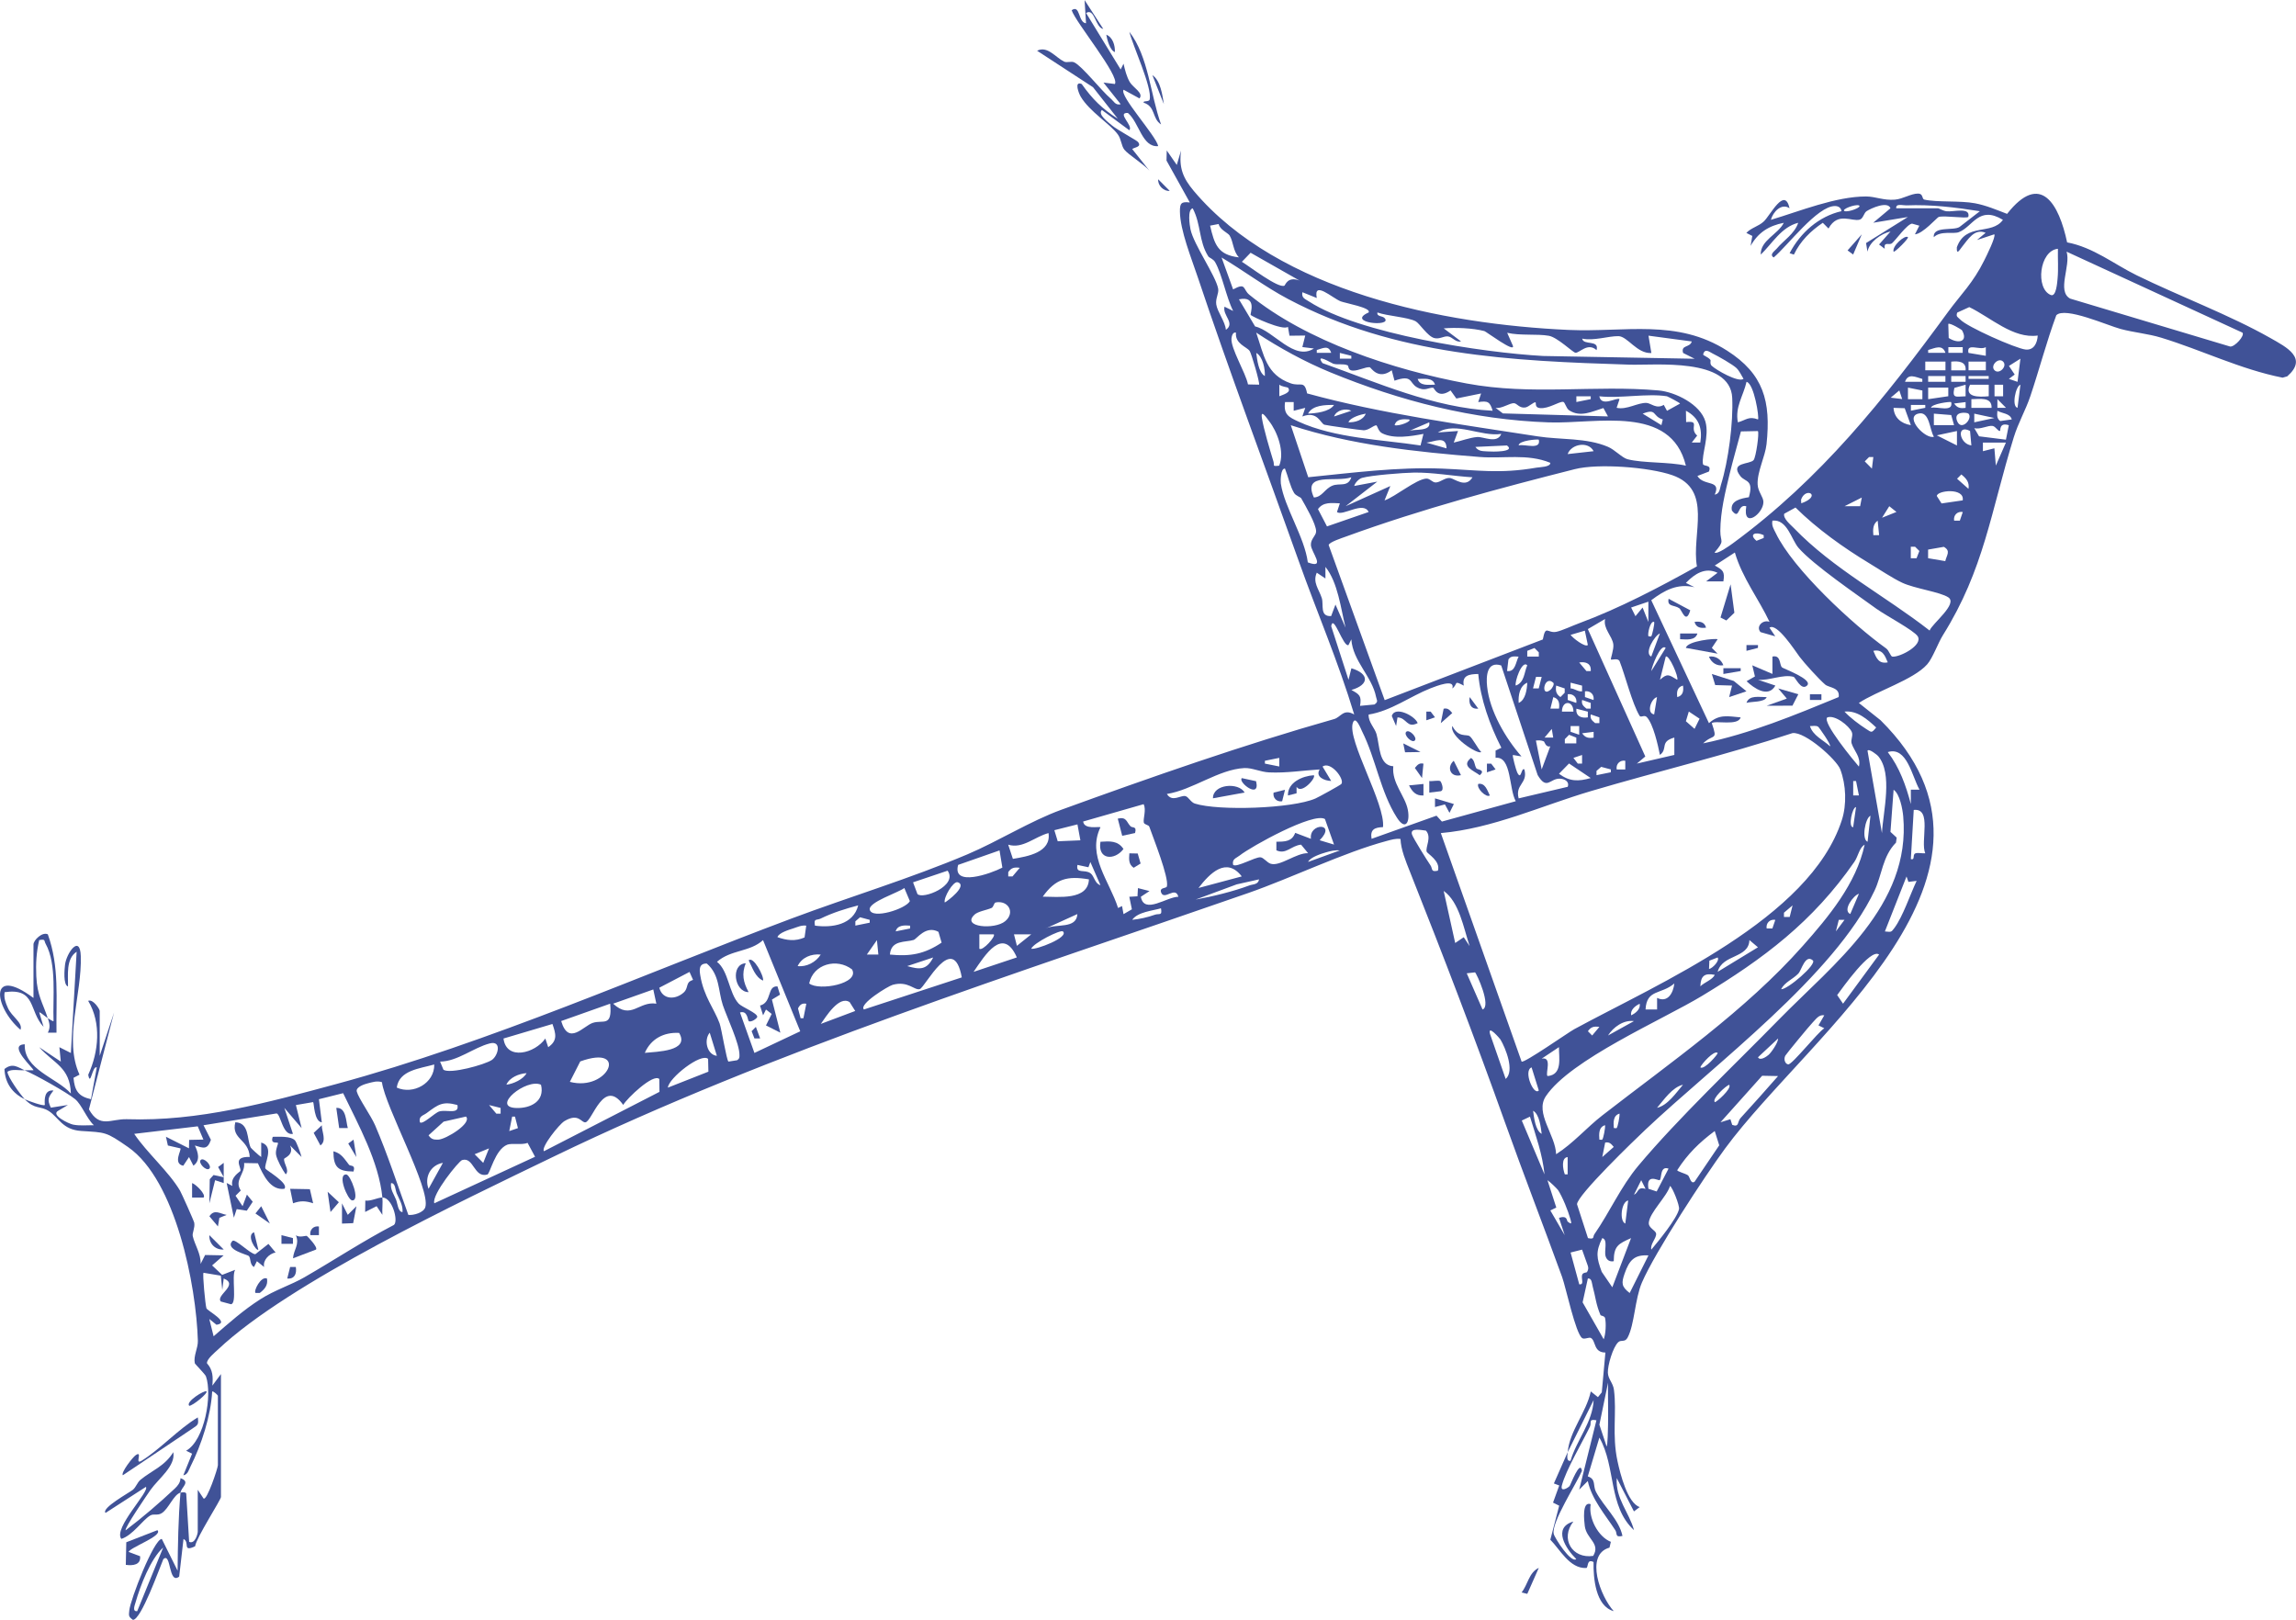 <svg width="163" height="115" viewBox="0 0 163 115" fill="none" xmlns="http://www.w3.org/2000/svg">
    <g clip-path="url(#clip0_167_1384)">
        <path d="M131.56 18.072L131.164 17.777L132.175 16.634L131.56 18.072Z" fill="#405297" />
        <path
            d="M135.452 16.84C135.533 16.913 134.5 17.948 134.432 17.867C134.3 17.49 135.234 16.647 135.452 16.84Z"
            fill="#405297" />
        <path
            d="M79.149 3.697C78.803 3.581 78.59 2.798 78.539 2.464C78.999 2.64 79.17 3.23 79.149 3.697Z"
            fill="#405297" />
        <path
            d="M1.758 75.985C1.378 76.006 0.832 75.874 0.529 76.088C0.529 76.443 1.468 77.743 1.758 78.039C0.879 77.624 0.359 76.896 0.316 75.895C0.913 75.424 1.285 75.792 1.758 75.985Z"
            fill="#405297" />
        <path
            d="M1.758 75.985C1.963 75.972 2.168 75.994 2.373 75.985C2.462 75.908 0.474 74.171 1.758 74.141C1.673 75.934 4.028 76.516 5.031 77.632C4.975 75.763 3.815 75.506 2.782 74.346L4.318 75.369L4.216 74.346L5.031 74.757L5.441 67.569C4.66 68.079 4.847 69.246 4.826 70.034C4.468 69.914 4.583 68.776 4.617 68.489C4.719 67.655 5.684 66.307 5.735 67.877C5.825 70.594 4.506 73.807 5.645 76.297L5.219 76.52C5.295 77.418 5.564 77.842 6.46 78.039L6.87 75.78C6.55 75.634 6.426 77.204 6.264 76.302C7.011 74.672 7.207 72.626 6.26 71.056C6.605 70.907 7.079 71.638 7.079 71.775V74.958L8.099 71.878L6.315 78.757C7.079 80.139 7.864 79.421 9.016 79.459C14.107 79.626 18.971 78.287 23.908 76.952C34.798 74.004 45.717 69.135 56.214 65.203C60.353 63.655 64.598 62.38 68.678 60.655C70.875 59.723 73.154 58.285 75.347 57.489C81.666 55.192 88.34 52.856 94.715 51.05C95.189 50.918 95.372 50.285 96.14 50.725C95.022 47.011 93.486 43.448 92.189 39.798C89.821 33.137 87.278 26.394 85.029 19.668C84.589 18.35 83.779 16.357 83.766 15.013C83.762 14.431 83.856 14.299 84.47 14.376L82.814 11.398L82.831 10.683L83.544 11.71L83.847 10.683C83.685 11.92 83.988 12.651 84.76 13.567C90.802 20.716 102.477 23.027 111.378 23.424C115.367 23.6 119.05 22.616 122.608 24.892C125.203 26.548 125.732 28.486 125.412 31.532C125.318 32.413 124.733 33.509 124.78 34.403C124.806 34.912 125.186 35.276 125.19 35.635C125.199 36.478 123.697 37.59 123.974 35.943C123.317 35.738 123.543 36.996 122.954 36.247C122.796 35.528 123.662 35.379 124.157 35.301C124.52 34.031 123.897 34.236 123.556 33.804C122.766 32.794 124.234 32.987 124.495 32.662C124.665 32.448 124.908 30.715 124.797 30.604L123.594 30.629C123.334 31.622 123.039 32.632 122.796 33.629C122.472 34.968 122.143 36.29 122.131 37.689C122.126 38.532 122.493 38.322 121.721 39.225C121.904 39.383 122.809 38.728 123.018 38.575C129.274 33.988 133.741 28.375 138.311 22.128C139.216 20.892 140.073 20.092 140.867 18.487C141.008 18.209 141.72 16.776 141.58 16.635L140.351 17.041L140.965 16.528C140.159 16.19 139.706 17.024 139.293 17.52C139.139 17.704 138.891 18.183 138.921 17.559C139.557 15.779 141.396 16.729 142.194 15.608C140.479 14.568 140.073 16.087 139.066 16.481C138.657 16.639 137.795 16.352 137.283 16.84C137.21 16.027 138.678 16.399 139.113 16.113L140.556 14.996C138.827 14.722 137.091 14.508 135.333 14.581C135.081 14.59 134.573 14.423 134.62 14.786H137.59C137.654 14.786 137.94 14.97 138.196 15C138.687 15.056 139.911 14.679 139.736 15.402C139.57 15.531 138.055 15.283 137.633 15.402C137.53 15.432 136.493 16.613 135.947 16.635L136.259 16.023L135.742 15.877C135.384 15.916 134.577 17.054 134.321 17.268C134.112 17.443 133.724 17.105 133.801 17.662L133.4 17.358L134.215 16.434C133.545 16.588 132.713 17.169 132.576 17.867L132.478 17.255L135.444 15.407L132.986 15.813L134.21 14.786C134.014 14.252 132.837 14.786 132.521 14.988C132.316 15.116 132.282 15.514 132.034 15.591C131.471 15.762 130.477 15.009 129.811 16.224L129.406 15.818C128.531 16.408 127.814 17.114 127.353 18.076L127.05 17.974C127.819 16.515 129.124 15.36 130.733 14.992C130.699 14.744 130.511 14.628 130.268 14.628C129.018 14.62 126.893 17.465 125.92 18.278C125.587 18.072 125.988 17.824 126.125 17.662C126.637 17.05 127.392 16.613 127.661 15.818C126.47 16.113 125.817 17.289 125.002 18.076C124.964 17.062 126.231 16.639 126.637 15.818C125.566 16.031 124.819 16.506 124.281 17.456L124.401 16.75L123.978 16.536C124.328 16.164 124.84 16.074 125.216 15.723C125.681 15.291 126.696 13.212 127.046 14.786C126.474 14.393 125.868 15.047 125.719 15.608C127.767 14.996 130.328 13.948 132.474 13.948C133.144 13.948 133.724 14.243 134.522 14.175C135.111 14.123 135.657 13.742 136.173 13.742C136.545 13.742 136.434 14.127 136.609 14.17C137.505 14.376 139.165 14.234 140.206 14.431C141.004 14.581 141.742 14.898 142.489 15.184C144.874 12.147 146.179 14.504 146.751 17.208C148.616 17.559 150.075 18.753 151.688 19.544C154.718 21.029 158.272 22.351 161.174 23.994C162.343 24.657 163.866 25.423 162.377 26.719L162.049 26.813C159.062 26.223 156.314 24.854 153.421 23.972C152.512 23.694 151.496 23.608 150.553 23.356C149.61 23.104 146.598 21.752 145.983 22.381C145.288 24.267 144.78 26.223 144.14 28.127C143.811 29.111 143.286 30 142.962 31.053C141.319 36.371 140.863 40.41 137.931 45.099C137.59 45.642 137.202 46.738 136.813 47.17C135.832 48.269 133.238 49.057 131.966 49.908L133.506 51.132C144.498 62.029 128.531 73.298 122.463 81.547C120.987 83.554 117.501 88.893 116.571 91.041C116.059 92.23 116.046 94.023 115.551 94.96C115.355 95.328 115.094 95.093 114.885 95.289C114.501 95.649 114.126 96.945 114.147 97.459C114.164 97.916 114.514 98.173 114.578 98.665C114.791 100.295 114.424 101.848 114.834 103.748C115.022 104.625 115.547 106.717 116.409 106.995L115.999 107.303L114.779 104.937C114.672 106.388 115.658 107.359 116.003 108.634C114.16 106.944 114.736 104.163 113.545 102.062L112.722 104.817C113.323 105.01 113.076 105.476 113.298 105.904C113.84 106.948 114.949 107.894 115.184 109.045C114.629 109.169 114.834 108.878 114.676 108.638C113.946 107.526 112.999 106.435 112.722 105.147L112.112 105.759L113.336 100.834C112.743 100.719 113.008 101.005 112.875 101.283C112.338 102.392 111.152 104.398 110.883 105.459C110.755 105.968 111.314 105.643 111.433 105.498C111.501 105.416 112.184 103.581 112.308 104.424C111.932 105.314 110.127 108.086 110.302 108.895C110.362 109.181 111.536 111.008 111.903 110.687C111.164 109.956 110.191 108.463 111.698 108.022C110.742 109.246 111.621 110.687 113.106 110.461C113.643 109.566 112.628 109.271 112.508 108.339C112.466 107.992 112.295 106.55 112.927 106.79C112.756 107.782 113.46 109.109 114.36 109.464L114.262 109.875C112.479 110.371 113.635 113.379 114.565 114.384C113.268 114.037 113.11 112.022 113.131 110.897C112.624 110.636 112.773 111.312 112.611 111.321C111.433 111.376 110.742 109.99 110.063 109.314L110.691 106.897L110.255 106.679L110.695 105.463L110.315 105.318L111.297 103.093C111.28 103.294 111.173 103.773 111.497 103.709C111.92 102.246 113.072 100.963 113.136 99.401L111.297 103.097C111.425 101.591 112.619 100.274 112.935 98.785L113.443 99.191L113.716 98.849L113.972 96.025C113.114 96.017 113.311 95.204 112.944 94.99C112.816 94.913 112.474 95.114 112.321 94.998C111.851 94.656 111.169 91.413 110.9 90.664C109.573 87.015 108.156 83.361 106.859 79.729C104.691 73.662 102.464 67.847 100.091 61.875C99.81 61.16 99.456 60.335 99.426 59.564C99.08 59.517 98.769 59.62 98.44 59.706C95.398 60.519 91.707 62.324 88.613 63.402C72.253 69.101 54.87 74.586 39.299 82.116C32.775 85.273 20.524 91.041 15.481 95.807C15.263 96.012 14.649 96.509 14.696 96.791C15.118 97.262 15.131 97.762 15.075 98.374L15.686 97.553V106.281C15.686 106.477 13.932 109.177 13.851 109.78C12.908 110.225 13.501 109.477 13.027 109.263L12.72 111.932C11.948 112.54 12.161 110.144 11.594 110.696C11.308 111.368 10.027 114.987 9.439 115.004C9.11 114.769 9.144 114.701 9.178 114.341C9.247 113.58 10.924 109.263 11.487 109.258L12.609 111.513C12.626 109.678 12.656 107.795 12.814 105.968C12.319 106.114 11.978 107.115 11.483 107.427C11.171 107.624 10.919 107.44 10.659 107.598C10.104 107.932 9.422 109.002 8.615 109.254C8.014 108.505 10.659 105.866 10.356 105.562L7.493 107.41C7.169 107.072 9.195 105.964 9.434 105.767C9.648 105.592 9.746 105.25 9.964 105.066C10.774 104.398 11.7 104.094 12.302 103.097C12.485 104.086 11.252 104.971 10.68 105.784C10.454 106.11 8.807 108.51 8.922 108.642C10.121 107.735 11.32 106.704 12.413 105.677C12.622 105.481 12.805 105.25 12.814 104.946C13.578 105.207 12.844 105.605 12.814 105.973C12.921 105.943 13.236 105.904 13.223 106.075L13.428 109.464C13.851 109.652 14.039 108.878 14.039 108.745V105.767L14.448 106.383C14.674 106.602 15.468 104.236 15.468 104.022V99.093C15.468 99.059 15.191 98.772 15.063 98.785C14.973 100.505 14.303 102.576 13.522 104.12C13.403 104.355 13.335 104.689 13.014 104.74L13.637 103.204L13.215 102.995C14.542 102.246 15.08 99.02 14.623 97.719C14.568 97.561 13.842 96.842 13.829 96.782C13.723 96.252 14.064 95.717 14.047 95.187C13.932 91.238 12.473 83.797 9.102 81.444C7.493 80.323 7.501 80.409 5.765 80.293C4.425 80.204 4.177 79.344 3.469 78.882C2.85 78.484 2.505 78.8 1.75 78.039C1.971 78.146 3.085 78.552 3.183 78.449C3.153 78.047 3.149 77.35 3.798 77.423C3.426 77.897 3.333 78.06 3.61 78.638L4.822 78.449L4.131 78.86C3.576 79.16 4.886 79.78 5.176 79.84C5.667 79.943 6.17 79.878 6.665 79.887C6.162 79.421 5.803 78.428 5.338 78.039C4.805 77.59 2.441 76.263 1.754 75.989L1.758 75.985ZM131.97 14.581C131.689 14.487 130.686 14.868 130.951 14.988C131.232 15.082 132.235 14.701 131.97 14.581ZM85.78 18.201C85.093 17.118 85.285 15.963 84.675 14.791C84.282 14.872 84.461 16.01 84.517 16.284C84.747 17.37 86.3 19.561 86.48 20.485C86.548 20.828 86.279 21.178 86.347 21.619C86.424 22.141 86.979 22.826 87.03 23.416C87.713 22.933 86.774 22.389 86.932 21.773L87.546 22.077C87.056 21.114 86.766 19.497 86.271 18.62C86.13 18.372 85.848 18.308 85.78 18.201ZM87.273 16.695C87.171 16.541 86.586 16.292 86.518 15.903L85.908 16.019C86.215 17.341 86.45 18.098 87.956 18.273C87.516 17.807 87.581 17.165 87.278 16.695H87.273ZM146.098 17.662C144.776 17.794 144.485 20.494 145.591 20.943C145.983 21.106 146.051 20.015 146.073 19.792C146.141 19.086 146.081 18.367 146.098 17.662ZM92.253 19.916L88.784 17.944L88.165 18.586C88.686 18.898 90.755 20.498 91.186 20.28C91.25 20.246 91.404 19.6 92.253 19.916ZM159.202 23.617L146.713 17.867C147.029 18.872 145.996 20.669 146.969 21.2L158.319 24.601C158.639 24.652 159.386 23.827 159.198 23.617H159.202ZM121.734 35.117C122.101 35.053 122.088 34.703 122.173 34.429C122.707 32.73 123.057 29.979 122.975 28.242C122.847 25.363 117.492 25.945 115.683 25.889C107.311 25.624 99.093 25.264 91.455 21.234C89.812 20.365 88.314 19.227 86.723 18.282L87.542 20.545C88.485 20.036 88.221 20.537 88.69 20.922C92.756 24.242 98.956 26.265 104.115 27.224C108.775 28.092 113.174 27.314 117.744 27.72C118.947 27.827 120.722 28.713 121.072 29.928C121.371 30.972 120.786 32.285 120.897 32.94C120.932 33.141 121.546 32.948 121.32 33.479L120.505 33.791C120.944 34.544 122.233 34.022 121.729 35.126L121.734 35.117ZM97.164 22.175C97.378 21.854 95.487 21.516 95.184 21.396C94.579 21.157 93.23 19.886 93.482 21.157L92.462 20.746C92.381 21.157 92.658 21.225 92.931 21.405C96.477 23.698 105.259 25.038 109.551 25.273L120.309 25.47L119.489 25.059C119.31 24.468 119.98 24.7 120.104 24.242L117.031 23.831L117.236 25.063C116.212 25.123 115.547 23.874 114.894 23.865C114.164 23.857 113.153 24.216 112.325 24.041C112.406 24.546 113.554 24.092 113.345 24.858C112.713 24.28 112.116 25.089 111.839 25.042C111.651 25.012 110.571 23.951 109.961 23.84C109.125 23.69 107.909 23.844 107 23.626L107.405 24.55C107.576 25.089 105.498 23.536 105.383 23.506C104.555 23.288 103.313 23.241 102.494 23.313L103.723 24.237C103.334 24.332 103.117 23.912 102.78 23.882C102.49 23.857 102.191 24.096 101.828 24.002C101.342 23.878 100.778 22.95 100.493 22.804C99.921 22.513 98.483 22.436 97.787 22.184C97.728 22.496 98.141 22.406 98.304 22.59C98.871 23.245 95.492 22.915 97.173 22.18L97.164 22.175ZM88.788 22.355C88.737 22.278 89.283 20.973 87.956 21.251L89.104 23.176C90.422 23.476 91.869 25.658 93.277 24.742L92.458 24.64L92.663 23.822L91.545 23.835L91.434 23.202C91.097 23.502 88.865 22.475 88.788 22.355ZM144.665 23.822C142.924 24.066 141.328 22.539 139.805 21.803L138.951 22.192C138.832 22.496 139.007 22.517 139.152 22.676C139.634 23.202 143.099 24.738 143.798 24.815C144.396 24.879 144.635 24.349 144.665 23.818V23.822ZM139.293 23.454C139.263 23.399 138.409 22.89 138.315 23.001L138.345 23.994C139.011 24.426 139.749 24.28 139.293 23.454ZM88.711 24.909C88.502 24.618 87.662 24.404 87.747 23.617C87.516 23.549 87.444 23.869 87.427 24.023C87.359 24.729 88.43 26.449 88.6 27.292L89.385 27.309C89.454 27.185 88.839 25.08 88.711 24.905V24.909ZM119.686 33.06C118.619 28.691 113.345 30.107 109.953 29.988C104.589 29.804 99.392 28.469 94.45 26.436C92.654 25.701 90.794 24.682 89.181 23.613C89.735 25.226 89.885 26.599 91.63 27.215C92.334 27.463 92.607 26.963 92.795 27.93C98.129 29.393 103.68 30.125 109.167 30.98C110.789 31.233 112.619 31.066 114.16 31.725C114.633 31.926 115.163 32.503 115.538 32.602C116.66 32.893 118.474 32.782 119.686 33.06ZM94.506 25.05C94.318 24.473 93.926 24.725 93.482 24.849V25.05H94.506ZM138.115 25.05C137.897 24.421 137.372 24.712 136.886 24.849V25.05H138.115ZM139.339 24.644H138.32V25.05H139.339V24.644ZM140.978 24.644C140.577 24.909 139.578 24.293 139.749 25.055L140.978 25.26V24.644ZM123.3 26.15C123.014 25.876 121.986 25.294 121.584 25.097C121.358 24.986 121.03 24.695 120.914 25.157C120.893 25.247 121.243 25.316 121.431 25.555C121.465 25.598 121.367 25.829 121.52 25.97C121.84 26.27 123.402 27.172 123.778 26.899C123.65 26.676 123.466 26.312 123.295 26.15H123.3ZM89.795 26.698C89.821 26.21 89.654 25.316 89.185 25.055C89.245 25.512 89.343 26.449 89.795 26.698ZM95.935 25.26L95.12 25.055V25.465H95.935V25.264V25.26ZM95.679 25.94C95.364 25.799 95.001 25.919 94.659 25.825C94.54 25.791 93.341 25.033 93.887 25.778C97.821 27.177 101.751 28.944 105.967 29.162C105.775 28.516 105.626 28.447 104.943 28.546L105.148 27.934L103.39 28.293L102.98 27.72C102.059 28.353 101.82 27.536 101.747 27.527C101.431 27.493 101.154 27.819 100.578 27.485C100.04 27.172 100.296 26.573 98.999 27.027L98.803 26.287C97.834 27.018 97.331 26.086 97.245 26.073C96.934 26.039 96.46 26.325 96.034 26.312C95.679 26.3 95.748 25.97 95.679 25.94ZM143.231 27.108L143.436 25.465L142.621 25.979L143.03 26.591L142.617 26.899L143.227 27.108H143.231ZM138.115 25.671H136.681V26.287H138.115V25.671ZM139.544 26.287C139.6 25.658 139.028 25.619 138.524 25.675V26.291H139.544V26.287ZM140.982 25.671H139.753V26.287H140.982V25.671ZM142.207 25.671C141.883 25.346 141.268 25.957 141.597 26.287C141.925 26.616 142.535 26 142.207 25.671ZM136.472 26.903C135.986 26.766 135.465 26.475 135.243 27.104H136.472V26.903ZM138.111 26.698H136.886V27.104H138.111V26.698ZM139.544 26.698H138.524V27.104H139.544V26.698ZM141.183 26.698H139.753V26.899H141.183V26.698ZM101.875 27.309C101.717 26.787 101.098 26.899 100.646 26.903C100.804 27.425 101.423 27.314 101.875 27.309ZM124.806 29.778C124.908 29.68 124.533 27.224 123.991 27.108C123.765 28.114 123.163 28.888 123.377 29.983C123.961 29.825 124.14 29.526 124.806 29.778ZM91.434 27.519C91.412 27.493 90.977 27.451 90.823 27.309V28.131C91.114 28.011 91.715 27.857 91.434 27.519ZM139.544 27.314L138.746 27.54C138.576 28.319 138.862 28.148 139.544 28.135V27.314ZM141.187 27.314H139.856C139.421 28.225 140.492 28.195 141.187 28.131V27.314ZM142.207 27.314H141.597V28.135H142.207V27.314ZM143.231 28.952L143.436 27.314C143.094 27.399 142.796 28.875 143.231 28.952ZM136.476 27.724L135.452 27.519V28.34H136.476V27.724ZM138.32 27.519H136.886V28.34L138.315 28.131V27.519H138.32ZM135.043 28.336L134.838 27.72L134.228 28.233L135.047 28.332L135.043 28.336ZM112.931 28.135H111.911V28.541L112.931 28.336V28.135ZM118.354 28.135C116.942 27.908 115.017 28.302 113.541 28.135C113.695 28.935 114.787 28.178 114.975 28.34L114.77 28.952C115.487 29.119 116.263 28.576 116.895 28.606C117.198 28.619 117.599 29.064 118.115 28.743L118.346 29.166L119.272 28.653C119.272 28.601 118.401 28.148 118.35 28.139L118.354 28.135ZM141.388 28.956C141.417 28.148 140.521 28.34 139.954 28.34V28.956H141.388ZM142.412 28.952L141.802 28.336V28.952H142.412ZM91.843 28.546H91.229C91.109 29.431 91.493 29.615 92.193 29.936C94.787 31.121 98.069 31.203 100.847 31.626L101.056 30.805C100.177 30.972 98.961 31.181 98.124 30.762C97.821 30.608 97.787 30.176 97.689 30.193C97.463 30.236 97.164 30.54 96.819 30.548C96.674 30.552 94.182 30.206 94.024 30.154C93.742 30.065 93.546 29.149 92.458 29.568L92.663 28.956L91.843 29.162V28.546ZM109.014 28.572C108.911 28.499 108.536 28.897 108.276 28.931C107.866 28.986 107.7 28.648 107.499 28.627C107.179 28.593 106.599 29.046 106.172 28.952L106.693 29.35L114.156 29.564L113.831 28.969C113.029 29.209 112.214 29.654 111.408 29.136C111.169 28.982 111.113 28.541 110.968 28.529C110.678 28.503 109.953 29.025 109.338 28.974C108.933 28.944 109.069 28.606 109.014 28.567V28.572ZM138.52 28.546C138.46 28.499 137.104 28.67 137.091 28.952C137.522 28.837 138.691 29.307 138.52 28.546ZM139.544 28.546L138.729 28.648C138.951 28.965 139.169 29.008 139.544 28.956V28.55V28.546ZM94.707 28.751C94.113 28.743 93.183 28.751 92.863 29.363C93.397 29.346 94.382 29.243 94.707 28.751ZM136.681 28.751H135.661V29.158L136.681 28.952V28.751ZM95.935 29.162C95.538 28.961 94.869 29.115 94.711 29.568L95.935 29.162ZM135.222 28.982L134.428 28.956C134.467 29.641 134.957 30.073 135.657 30.184L135.222 28.982ZM118.047 29.782C117.266 29.534 117.654 28.969 116.618 29.367L117.949 30.184L118.047 29.778V29.782ZM120.71 31.421C120.872 30.403 120.616 29.654 119.69 29.162L119.703 29.966C120.757 29.851 119.869 30.39 120.488 30.925L120.104 31.417H120.714L120.71 31.421ZM142.821 29.774C142.693 29.337 142.143 29.363 141.802 29.162C141.78 29.466 141.746 29.705 142.002 29.893L142.821 29.778V29.774ZM90.09 29.889C89.974 29.744 89.475 28.974 89.586 29.675C89.714 30.48 90.154 31.926 90.405 32.76C90.495 33.051 90.277 33.124 90.815 33.06C91.22 32.08 90.678 30.638 90.09 29.889ZM96.959 29.367C96.627 29.419 95.85 29.633 95.731 29.979C96.191 30 96.776 29.834 96.959 29.367ZM137.296 31.006C136.98 30.54 137.001 29.136 136.173 29.367C135.2 29.637 136.707 31.211 137.296 31.006ZM138.725 30.189L138.524 29.466L137.291 29.367V30.184H138.725V30.189ZM139.749 29.367C139.659 29.277 138.67 29.171 138.934 29.876C139.229 30.668 140.086 29.705 139.749 29.367ZM140.159 29.983L141.588 29.675L140.159 29.367V29.983ZM100.032 29.778C99.648 29.748 99.131 29.722 99.008 30.184C99.293 30.287 100.283 29.898 100.032 29.778ZM101.465 29.983L100.036 30.595C100.39 30.441 101.615 30.659 101.465 29.983ZM110.063 32.858C108.429 32.187 106.731 32.576 105.05 32.444C100.531 32.084 95.944 31.601 91.638 30.189L92.876 33.881C95.995 33.569 99.251 33.141 102.387 33.269C104.952 33.376 106.441 33.654 109.082 33.201C109.334 33.158 110.072 33.162 110.063 32.858ZM141.994 30.591C141.861 30.655 141.686 30.279 141.464 30.24C141.14 30.184 140.573 30.514 140.159 30.394L140.5 30.976L142.407 31.215L142.612 30.189C141.921 29.958 142.028 30.574 141.989 30.591H141.994ZM106.582 30.805C105.139 31.027 103.347 29.906 102.08 30.702L103.509 30.599L103.206 31.421C103.735 31.305 104.333 31.07 104.862 31.027C105.323 30.989 106.279 31.532 106.582 30.805ZM139.954 31.622L139.86 30.595C138.857 30.082 139.096 31.524 139.954 31.622ZM138.934 30.599L137.5 30.907L138.93 31.626V30.599H138.934ZM102.694 31.832C102.669 30.873 101.837 31.37 101.265 31.425L102.694 31.832ZM109.244 31.215C109.184 31.169 107.815 31.267 107.815 31.622C108.246 31.506 109.415 31.977 109.244 31.215ZM142.412 31.421H140.773V32.033L141.588 31.827L141.691 33.055L142.407 31.417L142.412 31.421ZM106.991 31.626L104.742 31.729C104.981 32.075 105.297 32.02 105.651 32.05C105.878 32.071 107.618 32.11 106.991 31.631V31.626ZM113.136 32.033C112.764 31.305 111.553 31.511 111.292 32.238L113.136 32.033ZM132.994 32.448H132.691L132.384 32.756L132.892 33.269L132.994 32.448ZM120.471 40.213C120.061 37.933 121.653 34.749 118.708 33.731C117.053 33.162 113.456 32.888 111.8 33.308C106.556 34.638 100.992 36.11 95.538 38.099C95.278 38.194 94.348 38.493 94.327 38.699L98.304 49.707L109.53 45.399C109.735 44.312 109.854 44.983 110.494 44.855C110.866 44.782 111.672 44.406 112.107 44.248C114.945 43.199 117.834 41.681 120.471 40.209V40.213ZM92.385 35.387C92.326 35.284 91.997 35.207 91.869 34.993C91.591 34.536 91.434 33.787 91.225 33.269C90.909 33.231 90.905 34.163 90.93 34.326C91.173 35.995 92.616 38.134 92.846 39.926C94.169 40.427 93.085 39.208 93.064 38.694C93.047 38.249 93.439 38.035 93.435 37.723C93.435 37.193 92.68 35.917 92.385 35.391V35.387ZM104.533 33.885C103.215 33.808 101.679 33.526 100.373 33.552C99.622 33.564 97.344 33.74 96.695 33.928C96.481 33.988 96.2 34.27 96.14 34.501L97.779 34.193L95.53 35.939L98.705 34.506L98.291 35.528C99.076 35.254 100.522 34.031 101.248 33.979C101.521 33.958 101.683 34.266 101.939 34.253C102.272 34.24 102.6 33.881 102.963 33.941C103.275 33.992 104.064 34.681 104.533 33.89V33.885ZM139.749 34.707C139.83 34.232 139.583 33.958 139.241 33.684L138.938 33.988L139.749 34.707ZM95.935 33.885C94.835 34.27 92.436 33.475 93.277 35.319C93.874 35.289 94.028 34.707 94.6 34.476C95.099 34.275 95.705 34.608 95.935 33.885ZM127.878 35.734C129.355 35.212 128.232 34.54 127.878 35.43C127.844 35.52 127.883 35.639 127.878 35.734ZM139.339 35.524C139.489 34.6 137.513 34.814 137.5 35.216L137.837 35.742L139.335 35.524H139.339ZM132.175 35.323L130.951 35.939H132.056L132.175 35.323ZM95.116 35.734C94.531 35.712 93.947 35.618 93.567 36.144L94.207 37.372L97.164 36.35C96.793 35.55 95.308 36.679 94.916 36.35L95.12 35.738L95.116 35.734ZM127.349 37.488C130.161 40.401 133.844 42.309 136.988 44.765C137.18 44.261 139.015 42.87 138.315 42.408C137.731 42.023 135.934 41.788 135.047 41.373C134.373 41.06 133.408 40.414 132.726 40.003C130.899 38.9 128.983 37.535 127.469 36.033L126.666 36.474C126.577 36.816 127.114 37.244 127.349 37.488ZM134.633 36.345L134.125 35.939L133.613 36.756L134.637 36.345H134.633ZM139.344 36.35C138.968 36.281 138.665 36.576 138.729 36.962H139.135L139.344 36.35ZM133.267 43.259C131.864 42.237 128.744 40.115 127.686 38.9C127.174 38.313 126.888 36.846 125.83 36.962C125.758 37.325 125.924 37.552 126.069 37.851C127.289 40.406 131.556 44.359 133.895 46.028C134.121 46.186 134.211 46.605 134.347 46.618C134.885 46.669 136.54 45.801 136.143 45.172C135.887 44.765 133.831 43.666 133.267 43.255V43.259ZM133.404 37.993L133.302 36.966C132.956 37.21 132.96 37.599 132.994 37.993H133.4H133.404ZM125.211 37.993C124.623 37.719 124.132 37.928 124.699 38.395L125.211 38.194V37.993ZM136.062 39.631L136.263 39.118L135.956 38.814H135.653V39.631H136.058H136.062ZM138.102 39.832C138.204 39.396 138.507 39.118 138 38.823L136.882 39.019V39.631L138.098 39.837L138.102 39.832ZM125.625 44.154C124.874 42.549 123.684 41.022 123.163 39.225L121.738 40.149C122.306 40.474 122.463 40.551 122.348 41.278H121.119L121.934 40.667C121.06 40.247 120.309 40.739 119.686 41.385L120.296 41.689C119.092 41.407 118.184 41.895 117.228 42.613L121.324 51.341C122.054 50.682 122.677 50.854 123.573 50.931C123.402 51.564 121.768 51.123 121.525 51.341C121.973 52.651 121.64 52.06 120.91 52.775C124.247 52.086 127.405 50.776 130.532 49.489C130.648 48.796 129.841 48.83 129.577 48.603C129.146 48.235 128.087 47.071 127.759 46.631C127.426 46.186 126.137 44.179 125.621 44.564L126.031 45.176L124.985 44.877C124.631 44.479 125.16 43.965 125.621 44.149L125.625 44.154ZM95.526 44.56C95.18 43.178 94.984 41.351 94.096 40.247V41.069L93.482 40.658C93.175 41.351 93.631 41.822 93.836 42.455C93.99 42.926 93.67 43.786 94.502 43.739L94.809 42.921L95.526 44.56ZM117.023 44.154V42.716L115.798 43.131L116.106 43.747L116.613 43.131L117.023 44.158V44.154ZM114.365 46.819C114.322 46.785 114.582 46.105 114.535 45.745C114.458 45.146 113.801 44.637 113.951 43.944L112.726 44.663L116.805 53.707L116.204 54.212L118.866 53.596V52.364C117.8 52.659 118.44 53.16 117.842 53.596C117.706 52.903 117.369 51.401 116.912 50.913C116.729 50.717 116.49 50.978 116.396 50.815C115.867 49.929 115.389 47.987 114.983 46.952C114.881 46.691 114.42 46.875 114.36 46.819H114.365ZM95.731 45.796C95.364 45.972 94.659 43.529 94.506 44.457L95.735 48.261L95.94 47.444C97.216 47.824 97.224 48.616 95.94 48.984C96.511 49.3 96.674 49.395 96.554 50.113L97.578 50.015C97.868 49.81 97.745 49.737 97.693 49.484C97.407 48.021 96.038 46.939 95.935 45.39L95.731 45.801V45.796ZM117.228 45.176C117.288 45.112 117.484 44.261 117.433 44.154C117.16 44.042 116.95 45.009 117.027 45.176C117.091 45.167 117.202 45.206 117.228 45.176ZM112.513 44.774L111.501 45.073C111.647 45.292 112.543 45.985 112.726 45.792L112.513 44.774ZM117.228 46.614L117.842 44.971C117.484 45.108 116.694 46.37 117.228 46.614ZM109.244 46.618V46.314L108.937 46.006L108.425 46.207V46.614H109.24L109.244 46.618ZM118.252 46.002C117.881 45.634 117.232 47.422 117.232 47.645L118.252 46.002ZM134.018 47.024C133.805 46.511 133.634 46.079 132.994 46.207C133.208 46.721 133.378 47.153 134.018 47.024ZM107.81 46.618C107.516 46.605 107.256 46.549 107.089 46.815L106.991 47.64C107.584 47.726 107.601 47.016 107.81 46.618ZM119.071 48.261C119.203 48.098 118.482 46.438 118.256 46.618L117.846 48.261C118.388 47.777 118.482 47.91 119.071 48.261ZM112.931 47.645C112.982 47.127 112.602 46.952 112.112 47.033L112.628 47.645H112.931ZM106.573 47.243C105.562 46.922 105.493 47.991 105.575 48.744C105.758 50.49 106.88 52.407 108.015 53.703L107.405 53.6C107.354 53.664 107.627 54.661 107.708 54.833C108.011 55.461 107.985 54.456 108.22 54.627C108.489 55.628 107.546 55.675 107.815 56.681L111.297 55.859C111.442 55.47 111.041 55.29 110.733 55.282C110.038 55.26 109.816 56.133 109.163 55.025L106.577 47.247L106.573 47.243ZM108.425 47.234C108.049 46.823 107.508 48.445 107.61 48.672C108.233 48.449 108.199 47.739 108.425 47.234ZM104.943 47.85C104.32 47.859 103.774 47.94 103.919 48.676C103.155 48.269 103.535 48.56 103.104 48.877C103.33 48.167 101.986 48.702 101.555 48.868C100.134 49.425 98.747 50.481 97.164 50.73C97.126 51.26 97.604 51.692 97.723 52.116C97.962 52.971 97.877 54.34 98.914 54.4C98.79 55.598 99.754 56.488 99.946 57.489C100.117 58.379 99.78 58.995 99.174 58.054C98.001 56.227 97.676 53.866 96.695 51.915C96.61 51.743 96.23 50.738 96.038 51.337C95.641 52.565 98.363 57.079 98.184 58.722C97.604 58.743 97.254 58.876 97.373 59.552L101.982 57.909L102.366 58.328L107.61 56.882C107.115 56.022 107.324 53.673 106.176 53.801V53.288L106.586 53.087C105.767 51.487 105.101 49.63 104.947 47.846L104.943 47.85ZM109.449 48.056H109.044L108.835 48.873H109.24L109.449 48.056ZM107.815 49.904C108.31 49.694 108.404 48.932 108.425 48.466C107.879 48.697 107.781 49.377 107.815 49.904ZM110.268 48.466C109.611 47.884 109.342 49.57 110.063 48.98C110.217 48.851 110.371 48.556 110.268 48.466ZM112.316 48.676L111.501 48.466V48.873C111.796 48.89 112.022 49.117 112.316 49.082V48.676ZM111.088 48.877L110.477 48.672C110.426 49.048 110.465 49.27 110.78 49.489L111.083 49.181V48.877H111.088ZM119.075 49.493C119.481 49.382 119.536 49.057 119.481 48.672C119.075 48.783 119.02 49.108 119.075 49.493ZM113.131 49.698C113.2 49.322 112.905 49.018 112.521 49.082V49.489L113.131 49.698ZM111.907 49.904C111.975 49.527 111.681 49.224 111.297 49.288V49.694L111.907 49.904ZM110.678 50.315C110.729 49.929 110.678 49.604 110.273 49.493L110.068 50.31H110.682L110.678 50.315ZM117.433 50.721L117.637 49.493C117.219 49.587 116.857 50.623 117.433 50.721ZM112.931 49.904L112.321 49.694C112.252 49.998 112.406 50.126 112.628 50.31H112.931V49.904ZM111.702 50.52C111.702 49.711 110.891 49.703 110.887 50.52H111.702ZM112.726 50.524L111.911 50.315C111.86 50.832 112.235 51.008 112.726 50.931V50.524ZM120.3 51.748L120.658 51.025L119.895 50.516L119.686 51.204L120.3 51.743V51.748ZM130.946 50.52C131.33 50.943 132 51.444 132.482 51.752C132.883 52.005 132.858 52.06 133.195 51.649C132.581 51.076 131.851 50.426 130.946 50.52ZM113.545 50.931L112.935 50.721C112.867 51.025 113.021 51.153 113.242 51.337H113.545V50.931ZM131.97 54.422C132.132 53.746 131.62 53.305 131.454 52.783C131.369 52.518 131.578 52.231 131.463 51.966C131.275 51.534 130.268 50.725 129.722 50.935C129.342 51.273 131.629 54.032 131.97 54.426V54.422ZM112.112 51.547H111.501V51.953L112.112 52.163V51.547ZM129.069 51.589C128.894 51.487 128.68 51.559 128.493 51.547C128.702 52.227 129.423 52.526 129.922 52.984C130.016 52.882 129.141 51.632 129.069 51.589ZM110.268 52.368L110.166 51.752L109.654 52.364H110.268V52.368ZM113.136 51.957L112.321 52.06C112.543 52.377 112.76 52.419 113.136 52.368V51.962V51.957ZM108.02 75.369C108.195 75.502 111.318 73.311 111.762 73.067C117.774 69.799 128.484 65.229 130.754 58.234C131.117 57.117 131.061 55.722 130.648 54.623C130.383 53.925 128.147 51.927 127.255 52.047C122.536 53.6 117.693 54.76 112.935 56.167C109.406 57.211 105.98 58.82 102.289 59.145L108.024 75.369H108.02ZM111.907 52.368L111.395 52.167L111.092 52.475V52.779H111.907V52.372V52.368ZM109.607 52.638C109.411 52.544 109.244 52.561 109.039 52.574L109.449 54.623L110.059 52.984C109.735 53.083 109.654 52.659 109.603 52.633L109.607 52.638ZM133.331 53.673C133.285 53.617 132.679 53.113 132.58 53.297L133.605 59.145C133.69 57.592 134.394 54.927 133.331 53.673ZM136.271 56.06C135.738 55.128 135.384 52.967 134.018 53.395C134.851 54.477 135.311 55.774 135.657 57.087V56.065H136.271V56.06ZM112.316 54.216V53.6L111.702 53.806L112.013 54.212H112.316V54.216ZM90.819 53.806L89.799 54.011V54.212L90.819 54.417V53.801V53.806ZM115.384 54.011C115.013 53.943 114.706 54.238 114.774 54.627H115.384V54.011ZM112.931 55.239L111.39 54.204L110.678 54.935C111.437 55.496 112.052 55.487 112.927 55.239H112.931ZM93.687 54.627C92.475 54.7 91.331 54.892 90.098 54.837C89.475 54.807 88.895 54.503 88.336 54.529C86.518 54.619 84.645 56.09 82.84 56.368C83.215 56.98 83.796 56.45 84.146 56.518C84.372 56.561 84.53 56.955 84.824 57.049C86.493 57.584 91.749 57.408 93.388 56.689C93.606 56.595 95.163 55.739 95.227 55.658C95.483 55.333 94.476 54.011 93.891 54.422L94.506 55.444C94.028 55.436 93.358 55.149 93.687 54.627ZM114.36 54.627L113.673 54.443L113.341 54.73V55.034L114.36 54.828V54.627ZM131.97 56.471L131.766 55.449H131.565V56.471H131.975H131.97ZM126.312 72.361C130.14 68.451 135.683 64.292 135.115 57.947C135.068 57.447 134.876 56.368 134.432 56.069L134.21 59.06L134.65 59.466L134.603 59.821C133.643 60.792 133.609 62.119 133.08 63.231C130.229 69.251 121.725 75.561 116.822 80.195C116.076 80.897 111.945 84.876 111.958 85.5L112.735 87.9C113.225 88.012 113.067 87.811 113.187 87.631C114.288 86.044 115.056 84.26 116.31 82.762C119.161 79.365 123.15 75.596 126.312 72.361ZM81.193 57.092L76.896 58.324C76.973 58.923 78.035 58.653 78.125 58.734C77.148 60.745 78.778 62.572 79.375 64.463L79.657 64.326L79.763 64.9L80.356 64.557L80.173 63.667L80.753 63.633L80.787 63.051L81.607 63.261L80.992 63.667C81.223 64.951 82.853 63.659 83.655 63.667C83.446 62.872 82.652 63.967 82.43 63.359C82.294 62.979 82.806 63.098 82.844 62.923C82.989 62.281 81.888 59.53 81.594 58.696C81.543 58.55 81.236 58.559 81.201 58.392C81.146 58.131 81.389 57.481 81.193 57.104V57.092ZM131.561 58.73L131.766 57.297C131.501 57.297 131.185 58.734 131.561 58.73ZM136.681 60.583C136.314 59.744 137.193 57.352 135.862 57.502L135.657 60.993C135.998 61.079 135.734 60.651 136.003 60.578C136.207 60.527 136.463 60.6 136.681 60.578V60.583ZM132.585 59.761L132.79 57.913C132.414 58.08 132.145 59.599 132.585 59.761ZM94.062 58.148C93.251 57.643 88.848 60.078 88.007 60.737C87.76 60.934 87.453 60.976 87.542 61.4C87.781 61.618 89.117 60.827 89.488 60.865C89.71 60.886 89.949 61.237 90.201 61.319C90.87 61.541 92.031 60.536 92.867 60.574L92.368 59.967C91.673 60.031 91.301 60.69 90.614 60.369V59.757C91.229 59.757 91.72 59.748 91.95 59.128L93.068 59.552C92.91 58.413 94.941 58.384 93.687 59.654L94.707 59.962L94.062 58.148ZM76.486 58.529L74.852 58.94L75.091 59.727L76.7 59.659L76.491 58.525L76.486 58.529ZM101.231 58.97C100.953 58.948 100.083 58.73 100.241 59.244C100.318 59.496 101.325 61.105 101.551 61.43C101.721 61.674 101.555 61.935 102.08 61.815C102.293 61.126 101.32 60.608 101.282 60.459C101.192 60.129 101.657 59.432 101.231 58.97ZM71.575 59.967L71.908 60.976C72.945 60.805 74.643 60.519 74.438 59.145C73.465 59.398 72.599 60.288 71.575 59.967ZM110.477 81.941C111.693 81.171 112.628 80.062 113.763 79.181C118.593 75.433 123.906 71.758 127.981 67.159C129.82 65.084 131.778 62.739 132.376 59.971C132 60.168 131.919 60.797 131.646 61.19C128.698 65.443 125.211 68.057 120.85 70.693C117.983 72.425 111.484 75.224 109.743 77.829C108.946 79.023 110.439 80.584 110.473 81.949L110.477 81.941ZM70.956 60.377L68.021 61.404C67.581 62.992 70.325 62.033 71.161 61.597L70.96 60.377H70.956ZM95.116 60.377C94.77 60.339 94.459 60.42 94.13 60.514C93.802 60.608 93.004 60.865 92.867 61.194L95.116 60.377ZM78.125 62.842L77.408 61.199L77.271 61.571L76.491 61.404C76.363 62.076 77.003 61.687 77.425 62.003C77.681 62.196 77.737 62.756 78.125 62.842ZM88.157 62.221C87.064 60.805 85.891 61.995 85.084 63.043L88.157 62.221ZM72.394 61.609C72.019 61.558 71.793 61.597 71.579 61.918V62.221H71.882L72.398 61.609H72.394ZM67.274 61.815L64.82 62.641L65.132 63.471C65.503 63.877 68.029 62.88 67.274 61.815ZM77.306 62.431C75.769 62.17 74.942 62.38 74.028 63.659C75.121 63.659 77.25 63.941 77.306 62.431ZM135.482 62.606L135.35 62.226L133.814 66.128C134.266 66.166 134.249 66.209 134.492 65.879C135.102 65.049 135.614 63.496 136.067 62.538L135.482 62.611V62.606ZM89.385 62.431L87.798 62.786L84.884 63.864C86.096 63.646 87.546 63.291 88.694 62.863C88.954 62.765 89.322 62.816 89.385 62.431ZM67.073 64.074C67.223 64.005 68.737 62.876 67.991 62.636C67.671 62.534 66.958 63.753 67.073 64.074ZM64.202 63.043C63.805 63.364 61.633 64.048 61.748 64.583C61.902 65.289 64.312 64.532 64.594 63.975L64.202 63.047V63.043ZM104.329 67.154C103.91 65.897 103.595 64.027 102.49 63.252L103.309 66.949L103.915 66.538L104.324 67.154H104.329ZM131.356 64.891L131.97 63.453C131.595 63.552 130.78 64.634 131.356 64.891ZM69.173 64.947C68.234 65.832 70.623 66.021 71.362 65.4C72.1 64.78 71.566 63.898 70.687 64.07C70.555 64.095 70.547 64.395 70.389 64.463C70.039 64.617 69.433 64.699 69.173 64.942V64.947ZM57.856 65.717C59.06 65.879 60.579 65.665 60.925 64.279C60.02 64.515 59.107 64.801 58.266 65.212C57.972 65.357 57.754 65.169 57.856 65.713V65.717ZM127.055 65.101L127.26 64.279L126.649 64.797V65.101H127.055ZM82.422 64.485C81.799 64.664 80.783 64.741 80.378 65.302C80.898 65.255 81.483 65.122 81.974 64.947C82.298 64.827 82.524 65.058 82.422 64.485ZM76.486 64.895L74.233 65.918C74.993 65.55 76.422 65.982 76.486 64.895ZM61.744 65.306L61.057 65.122L60.724 65.409V65.713L61.744 65.507V65.306ZM126.035 65.306C125.659 65.238 125.356 65.533 125.42 65.918H125.826L126.035 65.306ZM130.946 65.306H130.541L130.336 66.123L130.946 65.306ZM57.242 65.717C56.905 65.67 56.619 65.815 56.312 65.914C56.026 66.004 55.283 66.226 55.194 66.534C55.855 66.765 56.453 66.846 57.118 66.555L57.238 65.713L57.242 65.717ZM64.611 65.717C64.227 65.687 63.711 65.661 63.587 66.123L64.611 65.918V65.717ZM66.625 66.157C65.729 65.67 65.089 66.658 64.867 66.731C64.295 66.915 63.254 66.714 63.178 67.77C64.628 67.92 65.648 67.728 66.847 66.923L66.625 66.162V66.157ZM73.213 66.333H71.985L72.194 67.15L73.213 66.333ZM75.462 66.128C75.296 65.974 73.367 66.949 73.209 67.356C73.534 67.45 75.919 66.551 75.462 66.128ZM70.551 66.333H69.527V67.356C69.757 67.544 70.713 66.47 70.551 66.333ZM53.56 74.753L56.811 73.217L54.17 66.744C53.235 67.599 51.887 67.415 50.901 68.284C51.729 68.934 51.738 70.492 52.442 71.253C52.668 71.497 53.76 71.916 53.76 72.186C53.76 72.297 53.329 72.605 53.154 72.494C53.078 72.447 53.082 71.711 52.535 71.882L53.56 74.757V74.753ZM62.358 67.77L62.256 66.744L61.539 67.77H62.354H62.358ZM121.939 68.998L124.802 67.253L124.196 66.739C124.153 68.057 122.267 67.736 121.943 68.994L121.939 68.998ZM72.189 67.972C71.204 65.73 69.932 67.8 69.117 68.998L72.189 67.972ZM58.266 67.77C57.605 67.702 56.926 67.963 56.628 68.588C57.259 68.665 57.933 68.305 58.266 67.77ZM133.404 67.77C132.798 67.291 130.776 70.179 130.426 70.646L130.844 71.257L133.404 67.77ZM66.25 67.976L64.406 68.588C65.29 68.84 65.789 68.887 66.25 67.976ZM121.328 68.797C121.597 68.737 122.105 68.19 121.939 67.976L121.354 68.203L121.328 68.797ZM68.281 69.392C67.671 66.05 65.678 70.111 65.298 70.222C64.918 70.333 64.47 69.615 63.374 69.918C63.05 70.008 60.937 71.3 61.334 71.668L68.277 69.392H68.281ZM128.693 68.181C128.164 67.719 127.887 68.891 127.678 69.11C127.277 69.529 126.709 69.717 126.445 70.231C126.888 70.273 129.009 68.455 128.698 68.181H128.693ZM51.716 75.369L52.331 75.271C52.501 75.164 52.497 75.074 52.497 74.903C52.506 74.094 51.61 72.233 51.315 71.356C50.982 70.359 51.102 69.2 50.18 68.408C49.613 68.391 49.647 68.84 49.715 69.251C49.962 70.752 50.709 71.621 51.085 72.652C51.23 73.05 51.58 75.279 51.716 75.369ZM60.489 68.823C59.405 67.989 57.728 68.447 57.447 69.82C58.142 70.376 61.053 69.833 60.489 68.823ZM49.203 69.567L48.951 69.003L46.805 70.124C47.035 71.001 47.978 70.988 48.554 70.449C48.776 70.243 48.751 69.974 48.87 69.781C48.977 69.61 49.199 69.585 49.207 69.563L49.203 69.567ZM104.713 69.033L104.128 69.101L105.25 71.668C105.895 71.446 104.832 69.105 104.713 69.028V69.033ZM121.734 69.208C121 69.067 120.74 69.289 120.714 70.025C120.996 69.739 121.589 69.555 121.734 69.208ZM117.642 70.847C118.384 71.21 118.79 70.517 118.866 69.82C117.932 70.629 116.899 70.205 116.822 71.668H117.642V70.847ZM46.378 70.248L43.528 71.257C44.812 72.442 45.346 71.056 46.596 71.257L46.378 70.243V70.248ZM58.266 72.695L60.715 71.775L60.319 71.146C59.563 70.654 58.633 72.19 58.27 72.695H58.266ZM39.841 72.494C40.366 74.265 41.416 72.836 42.086 72.618C42.82 72.378 43.481 72.956 43.319 71.257L39.841 72.49V72.494ZM57.242 71.262C56.952 71.202 56.781 71.33 56.653 71.595L56.837 72.288H57.037L57.242 71.266V71.262ZM115.798 72.083C116.131 71.933 116.477 71.634 116.409 71.262C116.076 71.411 115.73 71.711 115.798 72.083ZM129.513 72.083C129.124 72.015 128.928 72.353 128.689 72.588C128.484 72.793 126.816 74.817 126.743 74.95C126.607 75.215 126.739 75.544 126.952 75.566C127.23 75.591 129.047 73.285 129.513 73.003L129.099 72.798L129.513 72.079V72.083ZM115.999 72.494C115.265 72.395 114.535 72.917 114.156 73.516L115.999 72.494ZM39.218 72.699L35.745 73.73C35.945 75.322 37.985 74.787 38.715 73.73L38.919 74.346C39.602 73.871 39.461 73.401 39.222 72.704L39.218 72.699ZM113.545 72.905C113.17 72.853 112.948 72.892 112.73 73.213L113.033 73.516L113.545 72.905ZM106.513 73.79C106.492 73.752 105.6 72.699 105.779 73.401L106.893 76.601C107.546 76.032 106.885 74.406 106.518 73.794L106.513 73.79ZM48.213 73.332C47.121 73.272 46.212 73.752 45.777 74.749C46.613 74.659 48.998 74.646 48.213 73.332ZM50.893 74.958L50.385 73.315C49.941 73.85 50.206 74.894 50.893 74.958ZM125.557 74.89C125.753 74.719 126.231 74.034 126.235 73.726L124.806 75.061C124.947 75.339 125.412 75.018 125.557 74.89ZM31.482 75.947C31.96 76.267 34.409 75.591 34.917 75.254C35.369 74.95 35.642 73.859 34.776 74.077C33.62 74.372 32.472 75.36 31.243 75.369L31.482 75.947ZM109.859 76.396C110.951 76.31 110.665 75.078 110.674 74.342L109.449 75.159C110.221 75.001 109.696 76.199 109.859 76.391V76.396ZM121.939 74.753C121.695 74.539 120.808 75.519 120.71 75.775C120.97 76.007 122.003 74.813 121.939 74.753ZM40.456 76.806C43.195 77.53 44.68 74.103 41.194 75.356L40.456 76.806ZM50.27 75.176C49.779 74.719 47.466 76.537 47.415 77.217L50.291 76.084L50.27 75.176ZM30.829 75.574C29.788 75.87 28.342 75.977 28.167 77.213C29.327 77.743 30.855 76.909 30.829 75.574ZM109.244 77.418L108.732 75.78C108.122 76.007 108.881 77.82 109.244 77.418ZM37.383 76.19C36.854 76.22 36.172 76.494 35.95 77.008C36.432 76.952 37.144 76.635 37.383 76.19ZM126.24 76.396L125.1 76.374L122.143 79.677L122.847 79.459L122.975 79.861C123.487 80.054 123.33 79.635 123.569 79.374C124.465 78.385 125.361 77.397 126.235 76.391L126.24 76.396ZM46.801 76.601C46.374 76.199 44.514 77.97 44.245 78.445C42.858 76.486 42.06 79.579 41.569 79.677C41.271 79.737 41.091 78.976 40.067 79.596C39.696 79.823 38.386 81.457 38.617 81.731L46.818 77.517L46.805 76.597L46.801 76.601ZM27.121 76.832C26.776 76.712 26.451 76.828 26.119 76.909C25.926 76.956 25.239 77.162 25.329 77.495C25.453 77.97 26.34 79.215 26.631 79.891C27.518 81.954 28.226 84.144 28.99 86.253C29.361 86.296 30.078 86.091 30.194 85.706C30.586 84.418 27.335 78.556 27.117 76.837L27.121 76.832ZM38.407 77.012C37.379 76.524 34.806 78.608 36.658 78.663C37.678 78.693 38.693 78.176 38.407 77.012ZM119.481 77.012C118.726 77.179 118.12 78.09 117.637 78.65C118.393 78.484 118.999 77.572 119.481 77.012ZM121.738 78.244C121.798 78.308 122.988 77.273 122.758 77.012C122.502 77.11 121.525 78 121.738 78.244ZM27.147 85.021C26.895 82.475 25.453 79.878 24.36 77.611L22.641 78.039L22.846 79.682C22.295 79.626 22.299 78.304 22.231 78.244L21.007 78.454L21.412 80.092L20.187 78.655L20.797 80.499C20.064 80.649 19.94 79.117 19.637 79.048L14.448 79.887L14.973 80.922C14.721 81.645 14.452 81.513 13.834 81.325C14.06 81.808 14.248 82.381 13.731 82.758L13.42 82.146L13.01 82.762C12.255 82.612 12.895 81.645 12.81 81.53L11.918 81.325L11.781 80.704L13.415 81.526L13.428 80.927L14.44 80.905L14.039 79.964L9.528 80.499C10.433 81.847 11.973 83.164 12.784 84.538C12.878 84.696 13.774 86.69 13.791 86.814C13.851 87.182 13.633 87.541 13.684 87.759C13.817 88.363 14.282 89.03 14.239 89.736L14.563 89.099L15.878 89.124L15.058 89.839L15.771 90.51L16.697 90.151C16.415 90.545 16.855 92.564 16.394 92.594L15.677 92.401C15.284 91.957 17 91.221 15.882 90.767L15.78 91.588L15.677 90.566L14.448 90.361C14.367 90.459 14.576 92.62 14.653 92.876C14.709 93.065 16.381 93.903 15.37 94.053L14.858 93.642L15.165 94.87C16.236 93.942 17.282 93.005 18.48 92.243C19.535 91.571 20.648 91.238 21.625 90.673C23.746 89.449 25.794 88.093 27.97 86.963C28.299 86.673 27.842 85.013 27.147 85.017C27.185 85.415 27.121 85.847 27.147 86.249L26.737 85.633L25.922 86.044L25.935 85.235C26.336 85.291 26.814 85.017 27.151 85.017L27.147 85.021ZM32.468 78.449C31.414 78.163 31.107 78.419 30.283 79.027C30.031 79.211 29.711 79.237 29.809 79.677C30.014 79.874 30.859 79.001 31.188 78.907C31.708 78.757 32.63 79.151 32.472 78.449H32.468ZM35.54 78.659L34.721 78.454L35.237 79.066H35.54V78.659ZM109.449 80.499C109.389 80.041 109.291 79.104 108.839 78.86C108.899 79.318 108.997 80.255 109.449 80.499ZM114.77 80.088C114.855 79.998 114.992 79.275 114.975 79.061C114.505 79.194 114.54 79.712 114.569 80.088C114.633 80.079 114.744 80.118 114.77 80.088ZM33.082 79.271L31.495 79.63L30.424 80.602C30.612 80.88 30.791 80.922 31.115 80.909C31.661 80.888 33.535 79.737 33.082 79.271ZM36.769 80.088L36.56 79.275H36.359L36.154 80.302L36.769 80.092V80.088ZM108.621 79.275L108.037 79.553L109.65 83.378C109.504 81.941 109.035 80.644 108.617 79.279L108.621 79.275ZM113.746 80.909C113.831 80.82 113.968 80.097 113.951 79.883C113.481 80.015 113.515 80.533 113.545 80.909C113.609 80.901 113.72 80.939 113.746 80.909ZM119.835 83.442C119.959 83.528 120.027 84.101 120.304 83.896L122.054 81.312L121.734 80.298C120.65 81.102 119.805 81.928 119.075 83.07C119.037 83.164 119.639 83.305 119.835 83.442ZM37.985 82.125L37.456 81.141C37.055 81.303 36.312 81.145 36.009 81.269C35.135 81.62 34.793 83.331 34.597 83.387C33.641 83.652 33.641 82.108 32.805 82.36C32.57 82.433 30.62 84.829 30.834 85.428L37.985 82.125ZM113.75 82.146L114.565 81.427C114.382 81.209 114.258 81.055 113.955 81.119L113.75 82.146ZM34.307 82.557L34.717 81.53L33.697 81.945L34.307 82.561V82.557ZM111.292 83.378V82.146C110.832 82.193 110.938 82.959 111.092 83.374H111.292V83.378ZM31.444 82.557C30.556 82.711 30.117 83.588 30.424 84.401L31.444 82.557ZM118.457 82.968C117.825 82.745 117.992 83.665 117.825 83.785C117.736 83.845 116.844 83.267 117.027 84.397L117.612 84.589L118.457 82.963V82.968ZM110.601 84.478C110.55 84.401 110.017 83.879 109.859 83.789L110.486 85.731L110.063 85.937L111.083 87.691L110.678 86.459C111.301 86.27 111.211 86.664 111.297 86.733C111.578 86.951 111.578 86.869 111.493 86.566C111.331 85.98 110.93 84.974 110.601 84.474V84.478ZM116.822 84.401L116.515 83.789L116.003 84.816C116.353 84.67 116.208 84.23 116.822 84.405V84.401ZM28.576 86.048C28.615 85.552 28.342 85.15 28.162 84.722C28.06 84.478 28.077 83.973 27.761 83.999C27.697 84.448 27.966 84.79 28.12 85.179C28.226 85.449 28.256 86.044 28.576 86.052V86.048ZM117.232 88.718C117.744 88.106 119.037 86.536 119.199 85.843C119.255 85.603 118.734 84.281 118.559 84.2C118.333 84.953 117.113 86.086 117.053 86.805C117.023 87.19 117.539 87.336 117.573 87.584C117.612 87.892 117.134 88.328 117.232 88.718ZM115.384 86.869L115.589 85.227C115.099 85.321 114.949 86.681 115.384 86.869ZM114.565 89.539C114.284 89.595 114.074 89.466 113.989 89.197C113.865 88.803 114.173 88.003 113.75 87.9C113.264 88.885 113.349 89.304 113.712 90.296L114.463 91.392L115.794 87.9C114.894 88.307 114.569 88.448 114.565 89.543V89.539ZM112.666 90.309C112.756 90.155 112.782 90.04 112.726 89.869L112.316 88.718L111.501 88.923L112.116 91.182C112.5 91.229 112.235 90.771 112.321 90.506C112.376 90.331 112.636 90.361 112.666 90.309ZM117.023 89.128C116.042 89.069 115.67 89.454 115.337 90.416C115.103 91.088 115.103 91.34 115.696 91.798L117.027 89.133L117.023 89.128ZM113.626 93.368C113.298 92.603 113.277 92.085 113.072 91.345C113.012 91.135 113.021 90.724 112.726 90.771L112.355 92.461L113.853 95.084C113.998 94.712 114.032 93.959 113.951 93.582C113.917 93.42 113.648 93.415 113.626 93.368ZM114.16 101.142C114.181 100.15 114.143 99.153 114.16 98.165L113.545 101.147L114.057 102.687C114.134 102.687 114.156 101.369 114.16 101.147V101.142ZM9.742 114.384L11.585 109.866C10.685 110.679 9.959 112.587 9.626 113.755C9.571 113.952 9.366 114.435 9.742 114.384Z"
            fill="#405297" />
        <path
            d="M78.33 2.054C77.762 1.981 77.719 0.531 77.105 0.924L79.559 4.933L79.763 4.522C79.862 4.959 79.981 5.438 80.207 5.827C80.433 6.217 81.214 6.61 80.894 6.987L79.768 6.371C79.443 6.79 82.076 9.631 82.225 10.375C81.073 10.478 80.881 8.694 80.071 8.018C79.243 7.984 80.48 8.916 80.173 9.246L78.227 7.808C77.903 8.129 78.675 8.672 78.961 8.921C79.281 9.194 80.694 9.964 80.783 10.071C81.086 10.439 80.553 10.448 80.378 10.581L81.603 12.121C81.231 11.676 80.096 10.974 79.823 10.628C79.601 10.345 79.61 9.892 79.362 9.549C78.833 8.814 77.348 7.924 76.721 6.858C76.593 6.644 76.226 5.725 76.794 5.964C77.553 7.038 78.244 7.723 79.354 8.428L77.596 6.191L73.627 3.602C74.357 3.23 74.937 4.073 75.531 4.368C75.761 4.48 76.047 4.317 76.273 4.432C76.836 4.706 78.189 6.439 78.846 6.995C79.076 7.188 79.179 7.492 79.563 7.402L78.338 5.861L79.149 5.964C79.516 5.404 76.363 1.592 76.081 0.727C76.7 0.291 76.529 1.604 77.101 1.651L76.998 0.009L78.33 2.062V2.054Z"
            fill="#405297" />
        <path
            d="M3.396 72.288C3.251 72.203 2.829 71.822 2.786 71.878L3.094 72.904C2.031 71.771 2.581 70.119 0.328 70.44C0.264 70.859 0.392 71.176 0.555 71.548C0.832 72.194 1.643 72.601 1.455 73.11C-0.474 71.454 -0.777 68.498 2.377 70.851V67.052C2.377 66.752 2.995 66.136 3.396 66.333C4.229 68.652 3.973 70.911 4.011 73.315H3.396C3.588 72.939 3.52 72.665 3.396 72.288C3.482 72.34 3.776 72.537 3.802 72.494C3.734 70.876 4.049 68.459 3.239 67.004C3.111 66.773 3.251 66.658 2.782 66.743C2.581 67.612 2.535 68.416 2.577 69.311C2.641 70.697 3.038 71.197 3.392 72.288H3.396Z"
            fill="#405297" />
        <path
            d="M11.175 108.638C11.606 109.032 9.199 109.87 9.135 110.183L9.946 110.486C10.01 111.102 9.443 111.167 8.931 111.098L8.965 109.494L11.179 108.634L11.175 108.638Z"
            fill="#405297" />
        <path
            d="M82.422 8.831C81.777 8.407 82.055 7.577 81.197 7.29C81.112 7.124 81.573 7.265 81.62 7.059C81.807 6.208 80.421 3.26 80.177 2.259C81.547 4.026 81.666 6.73 82.426 8.831H82.422Z"
            fill="#405297" />
        <path
            d="M8.722 104.736C8.555 104.569 9.422 103.448 9.643 103.303C10.164 102.96 9.524 104.03 10.049 103.709C11.346 102.913 12.686 101.437 14.043 100.629C14.107 101.129 14.068 101.151 13.689 101.403L8.722 104.736Z"
            fill="#405297" />
        <path d="M82.626 7.389L81.811 5.335C82.388 5.716 82.524 6.747 82.626 7.389Z"
            fill="#405297" />
        <path
            d="M108.425 113.156L108.02 113.058C108.468 112.506 108.54 111.637 109.244 111.312L108.425 113.16V113.156Z"
            fill="#405297" />
        <path
            d="M14.657 98.781C14.79 98.9 13.693 99.803 13.433 99.807C13.151 99.516 14.534 98.669 14.657 98.781Z"
            fill="#405297" />
        <path d="M83.04 13.55C82.631 13.601 82.179 13.173 82.225 12.728L83.04 13.55Z"
            fill="#405297" />
        <path
            d="M17.793 81.466C17.815 81.513 18.399 82.06 18.544 82.142V81.115C19.543 81.397 18.694 82.698 18.847 82.972C18.92 83.1 20.55 84.024 20.183 84.401C19.193 84.525 18.681 83.417 18.31 82.587L17.332 82.57C17.409 83.348 16.603 83.797 17.094 84.52L16.722 84.893L17.222 85.633L17.529 84.811L17.943 85.32L17.52 85.954L16.803 85.843L16.603 86.45L16.091 83.986L16.496 84.195C16.334 83.571 17.042 83.194 17.064 83.134C17.158 82.882 16.445 82.107 17.729 82.137C17.661 80.858 16.402 80.901 16.705 79.677C17.712 79.703 17.52 80.901 17.793 81.461V81.466Z"
            fill="#405297" />
        <path
            d="M20.947 80.969C21.049 81.085 21.36 81.906 21.407 82.142L20.592 81.32C20.908 81.983 20.178 82.21 20.17 82.27C20.123 82.604 20.58 83.091 20.285 83.374C20.05 83.057 19.662 82.338 19.598 81.987C19.534 81.637 19.769 81.192 19.735 81.145C19.671 81.059 19.176 81.26 19.363 80.708C19.786 80.708 20.648 80.64 20.947 80.969Z"
            fill="#405297" />
        <path
            d="M19.569 88.919C19.104 89.004 18.647 89.471 18.75 89.95L18.238 89.539L18.033 89.95C17.725 89.791 17.815 89.351 17.674 89.18C17.585 89.068 15.925 88.722 16.497 88.102C16.68 87.9 17.772 89.038 18.127 89.043L19.057 88.311L19.564 88.919H19.569Z"
            fill="#405297" />
        <path
            d="M21.783 87.746C21.834 87.776 22.577 88.542 22.436 88.713L20.802 89.334C20.849 88.688 21.284 88.384 21.007 87.691C21.241 87.896 21.715 87.708 21.783 87.746Z"
            fill="#405297" />
        <path
            d="M22 84.431L22.231 85.427C21.698 85.252 21.335 85.235 20.806 85.427L20.597 84.401L22 84.426V84.431Z"
            fill="#405297" />
        <path
            d="M24.77 82.689C24.872 82.818 25.256 82.655 25.098 83.173C23.98 83.164 23.677 82.86 23.669 81.735C24.253 81.889 24.441 82.274 24.774 82.689H24.77Z"
            fill="#405297" />
        <path
            d="M24.689 86.249L25.303 85.637L25.073 86.839L24.279 86.869V85.432L24.689 86.249Z"
            fill="#405297" />
        <path
            d="M24.586 83.382C24.877 83.395 25.606 85.269 24.996 85.222C24.693 85.201 23.908 83.348 24.586 83.382Z"
            fill="#405297" />
        <path
            d="M15.882 82.557V83.994L15.271 83.789L14.862 85.432L14.892 83.716L15.161 83.421L15.886 83.579L15.485 82.852L15.882 82.557Z"
            fill="#405297" />
        <path
            d="M24.689 80.088H24.079L23.874 78.655C24.595 78.612 24.552 79.613 24.693 80.088H24.689Z"
            fill="#405297" />
        <path d="M23.464 86.048L23.259 84.61L24.057 85.355L23.464 86.048Z" fill="#405297" />
        <path
            d="M16.091 86.253L15.575 86.459L15.472 87.07L14.866 86.352C15.212 85.817 15.621 86.168 16.091 86.253Z"
            fill="#405297" />
        <path
            d="M22.846 79.887C22.833 80.328 23.217 80.991 22.747 81.32L22.27 80.43L22.85 79.887H22.846Z"
            fill="#405297" />
        <path d="M18.544 85.637L19.159 86.865L18.135 86.151L18.544 85.637Z" fill="#405297" />
        <path
            d="M18.954 90.771C19.035 91.25 18.792 91.524 18.442 91.794H18.139C17.985 91.648 18.536 90.57 18.954 90.771Z"
            fill="#405297" />
        <path d="M14.452 85.021H13.637V83.994C13.885 84.058 14.653 84.807 14.452 85.021Z"
            fill="#405297" />
        <path d="M15.886 88.713C15.276 88.747 14.836 88.294 14.862 87.691L15.886 88.713Z"
            fill="#405297" />
        <path d="M20.797 87.9V88.307H19.982V87.691L20.797 87.9Z" fill="#405297" />
        <path d="M25.099 80.909L25.299 82.146L24.723 81.183L25.099 80.909Z" fill="#405297" />
        <path
            d="M21.002 89.95C21.079 90.442 20.904 90.818 20.392 90.771L20.597 89.95H21.002Z"
            fill="#405297" />
        <path d="M22.641 87.075V87.691H22.031C21.966 87.301 22.27 87.01 22.641 87.075Z"
            fill="#405297" />
        <path d="M18.34 88.718C18.212 88.876 17.435 87.682 18.037 87.485L18.34 88.718Z"
            fill="#405297" />
        <path
            d="M14.862 82.967C14.649 83.177 14.043 82.561 14.252 82.351C14.461 82.142 15.071 82.758 14.862 82.967Z"
            fill="#405297" />
        <path
            d="M126.504 47.379C126.589 47.465 128.744 48.239 128.288 48.672C127.865 49.069 127.473 48.09 127.328 48.051C126.572 47.85 125.591 48.338 124.81 48.261L126.039 48.672C125.531 49.578 124.507 48.851 123.995 48.363L124.588 48.025L124.4 47.234L125.83 47.846V46.614C126.44 46.477 126.312 47.178 126.504 47.375V47.379Z"
            fill="#405297" />
        <path
            d="M123.086 48.346L123.987 49.078L122.758 49.489L122.963 48.672L121.768 48.637L121.529 47.85L123.086 48.346Z"
            fill="#405297" />
        <path
            d="M121.939 45.386L121.529 45.997L121.939 46.408L119.686 45.997C119.779 45.497 121.823 45.3 121.939 45.386Z"
            fill="#405297" />
        <path d="M123.129 43.503L122.557 44.051L122.144 43.841L122.86 41.484L123.129 43.503Z"
            fill="#405297" />
        <path
            d="M127.669 49.287L127.251 50.1L125.42 50.105L126.85 49.596L126.24 48.877L127.669 49.287Z"
            fill="#405297" />
        <path
            d="M119.221 43.187C118.858 42.93 118.333 43.097 118.461 42.511L119.997 43.328C119.69 44.363 119.413 43.323 119.221 43.187Z"
            fill="#405297" />
        <path d="M120.505 44.975C120.347 45.497 119.724 45.394 119.276 45.381V44.975H120.505Z"
            fill="#405297" />
        <path
            d="M125.421 49.493C125.284 49.874 124.332 49.797 123.987 49.899C124.183 49.322 124.917 49.501 125.421 49.493Z"
            fill="#405297" />
        <path
            d="M122.348 47.23C121.887 47.307 121.491 47.046 121.324 46.618C121.785 46.541 122.182 46.802 122.348 47.23Z"
            fill="#405297" />
        <path d="M123.577 47.439V47.64L122.348 47.85V47.439H123.577Z" fill="#405297" />
        <path d="M129.308 49.288H128.493V49.694H129.308V49.288Z" fill="#405297" />
        <path d="M124.806 45.796L124.802 45.998L123.987 46.207V45.796H124.806Z" fill="#405297" />
        <path
            d="M121.119 44.56C120.739 44.615 120.411 44.56 120.3 44.153C120.68 44.098 121.008 44.153 121.119 44.56Z"
            fill="#405297" />
        <path
            d="M105.152 53.391C104.917 53.6 102.861 52.252 103.108 51.542C103.53 52.377 104.094 52.115 104.324 52.257C104.533 52.389 104.904 53.138 105.152 53.386V53.391Z"
            fill="#405297" />
        <path
            d="M100.646 51.337C99.861 51.735 99.891 50.961 99.213 50.931L99.114 51.542L98.807 50.828C99.029 50.088 100.463 50.828 100.646 51.337Z"
            fill="#405297" />
        <path
            d="M102.903 57.708L102.579 57.108L101.875 57.297V56.681L103.215 57.083L102.903 57.708Z"
            fill="#405297" />
        <path
            d="M101.056 55.654V56.475C100.514 56.514 100.249 56.189 100.032 55.757L101.056 55.658V55.654Z"
            fill="#405297" />
        <path d="M100.851 53.391L99.75 53.408L99.622 52.779L100.851 53.391Z" fill="#405297" />
        <path
            d="M102.263 55.465C102.298 55.491 102.571 56.073 102.289 56.172L101.47 56.27V55.448C101.687 55.483 102.14 55.371 102.263 55.465Z"
            fill="#405297" />
        <path
            d="M104.819 54.559C104.875 54.64 105.502 54.653 105.05 55.038C104.653 54.725 103.676 54.4 104.435 53.81C104.713 53.985 104.662 54.323 104.819 54.559Z"
            fill="#405297" />
        <path d="M103.718 55.033C102.959 55.218 102.686 54.46 103.206 54.011L103.718 55.033Z"
            fill="#405297" />
        <path
            d="M102.285 51.341L102.489 50.315C102.788 50.25 102.916 50.404 103.1 50.623L102.285 51.341Z"
            fill="#405297" />
        <path
            d="M105.766 56.471C105.528 56.668 104.798 55.966 104.947 55.654C105.442 55.568 105.587 56.116 105.766 56.471Z"
            fill="#405297" />
        <path
            d="M101.055 54.216L100.953 55.239L100.445 54.52C100.629 54.302 100.753 54.148 101.055 54.216Z"
            fill="#405297" />
        <path d="M104.947 50.31C104.431 50.366 104.256 49.985 104.337 49.489L104.947 50.31Z"
            fill="#405297" />
        <path
            d="M100.441 52.573C100.228 52.783 99.622 52.167 99.831 51.957C100.04 51.748 100.651 52.364 100.441 52.573Z"
            fill="#405297" />
        <path d="M106.176 54.623L105.562 54.832V54.216H105.864L106.176 54.623Z" fill="#405297" />
        <path d="M101.875 50.926L101.261 51.136V50.52H101.564L101.875 50.926Z" fill="#405297" />
        <path
            d="M78.125 59.761C78.786 59.718 79.362 59.671 79.759 60.275C79.132 61.109 77.907 61.058 78.125 59.761Z"
            fill="#405297" />
        <path
            d="M80.254 58.657C80.39 58.803 80.723 58.619 80.582 59.141L79.669 59.337L79.353 58.118C79.989 57.973 79.959 58.349 80.254 58.657Z"
            fill="#405297" />
        <path
            d="M80.77 60.595L80.975 61.306L80.484 61.609C80.113 61.361 80.147 60.998 80.177 60.583L80.775 60.595H80.77Z"
            fill="#405297" />
        <path d="M88.361 56.266L86.112 56.676C86.095 55.667 87.922 55.513 88.361 56.266Z"
            fill="#405297" />
        <path
            d="M93.273 55.038C93.46 55.218 92.381 56.433 92.048 55.859V56.321L91.434 56.475C91.408 55.534 92.487 55.085 93.273 55.038Z"
            fill="#405297" />
        <path d="M89.172 55.461C89.497 56.792 87.854 55.521 88.161 55.243L89.172 55.461Z"
            fill="#405297" />
        <path
            d="M91.229 56.065L91.024 56.886C90.644 56.95 90.35 56.655 90.414 56.274L91.233 56.069L91.229 56.065Z"
            fill="#405297" />
        <path
            d="M55.194 70.029L55.377 70.616L54.801 70.966L55.399 73.315L54.379 72.802L54.784 71.985L54.379 71.672L54.174 72.083L53.956 71.39C54.827 71.168 54.43 69.978 55.194 70.029Z"
            fill="#405297" />
        <path
            d="M52.941 68.386C52.642 69.152 52.766 69.73 53.146 70.436C52.122 70.436 51.849 68.451 52.941 68.386Z"
            fill="#405297" />
        <path
            d="M54.17 69.619C53.598 69.358 53.419 68.69 53.15 68.181C53.478 67.852 54.259 69.315 54.17 69.619Z"
            fill="#405297" />
        <path d="M53.965 73.722H53.559L53.359 73.208L53.662 72.904L53.965 73.722Z"
            fill="#405297" />
    </g>
    <defs>
        <clipPath id="clip0_167_1384">
            <rect width="163" height="115" fill="white" />
        </clipPath>
    </defs>
</svg>